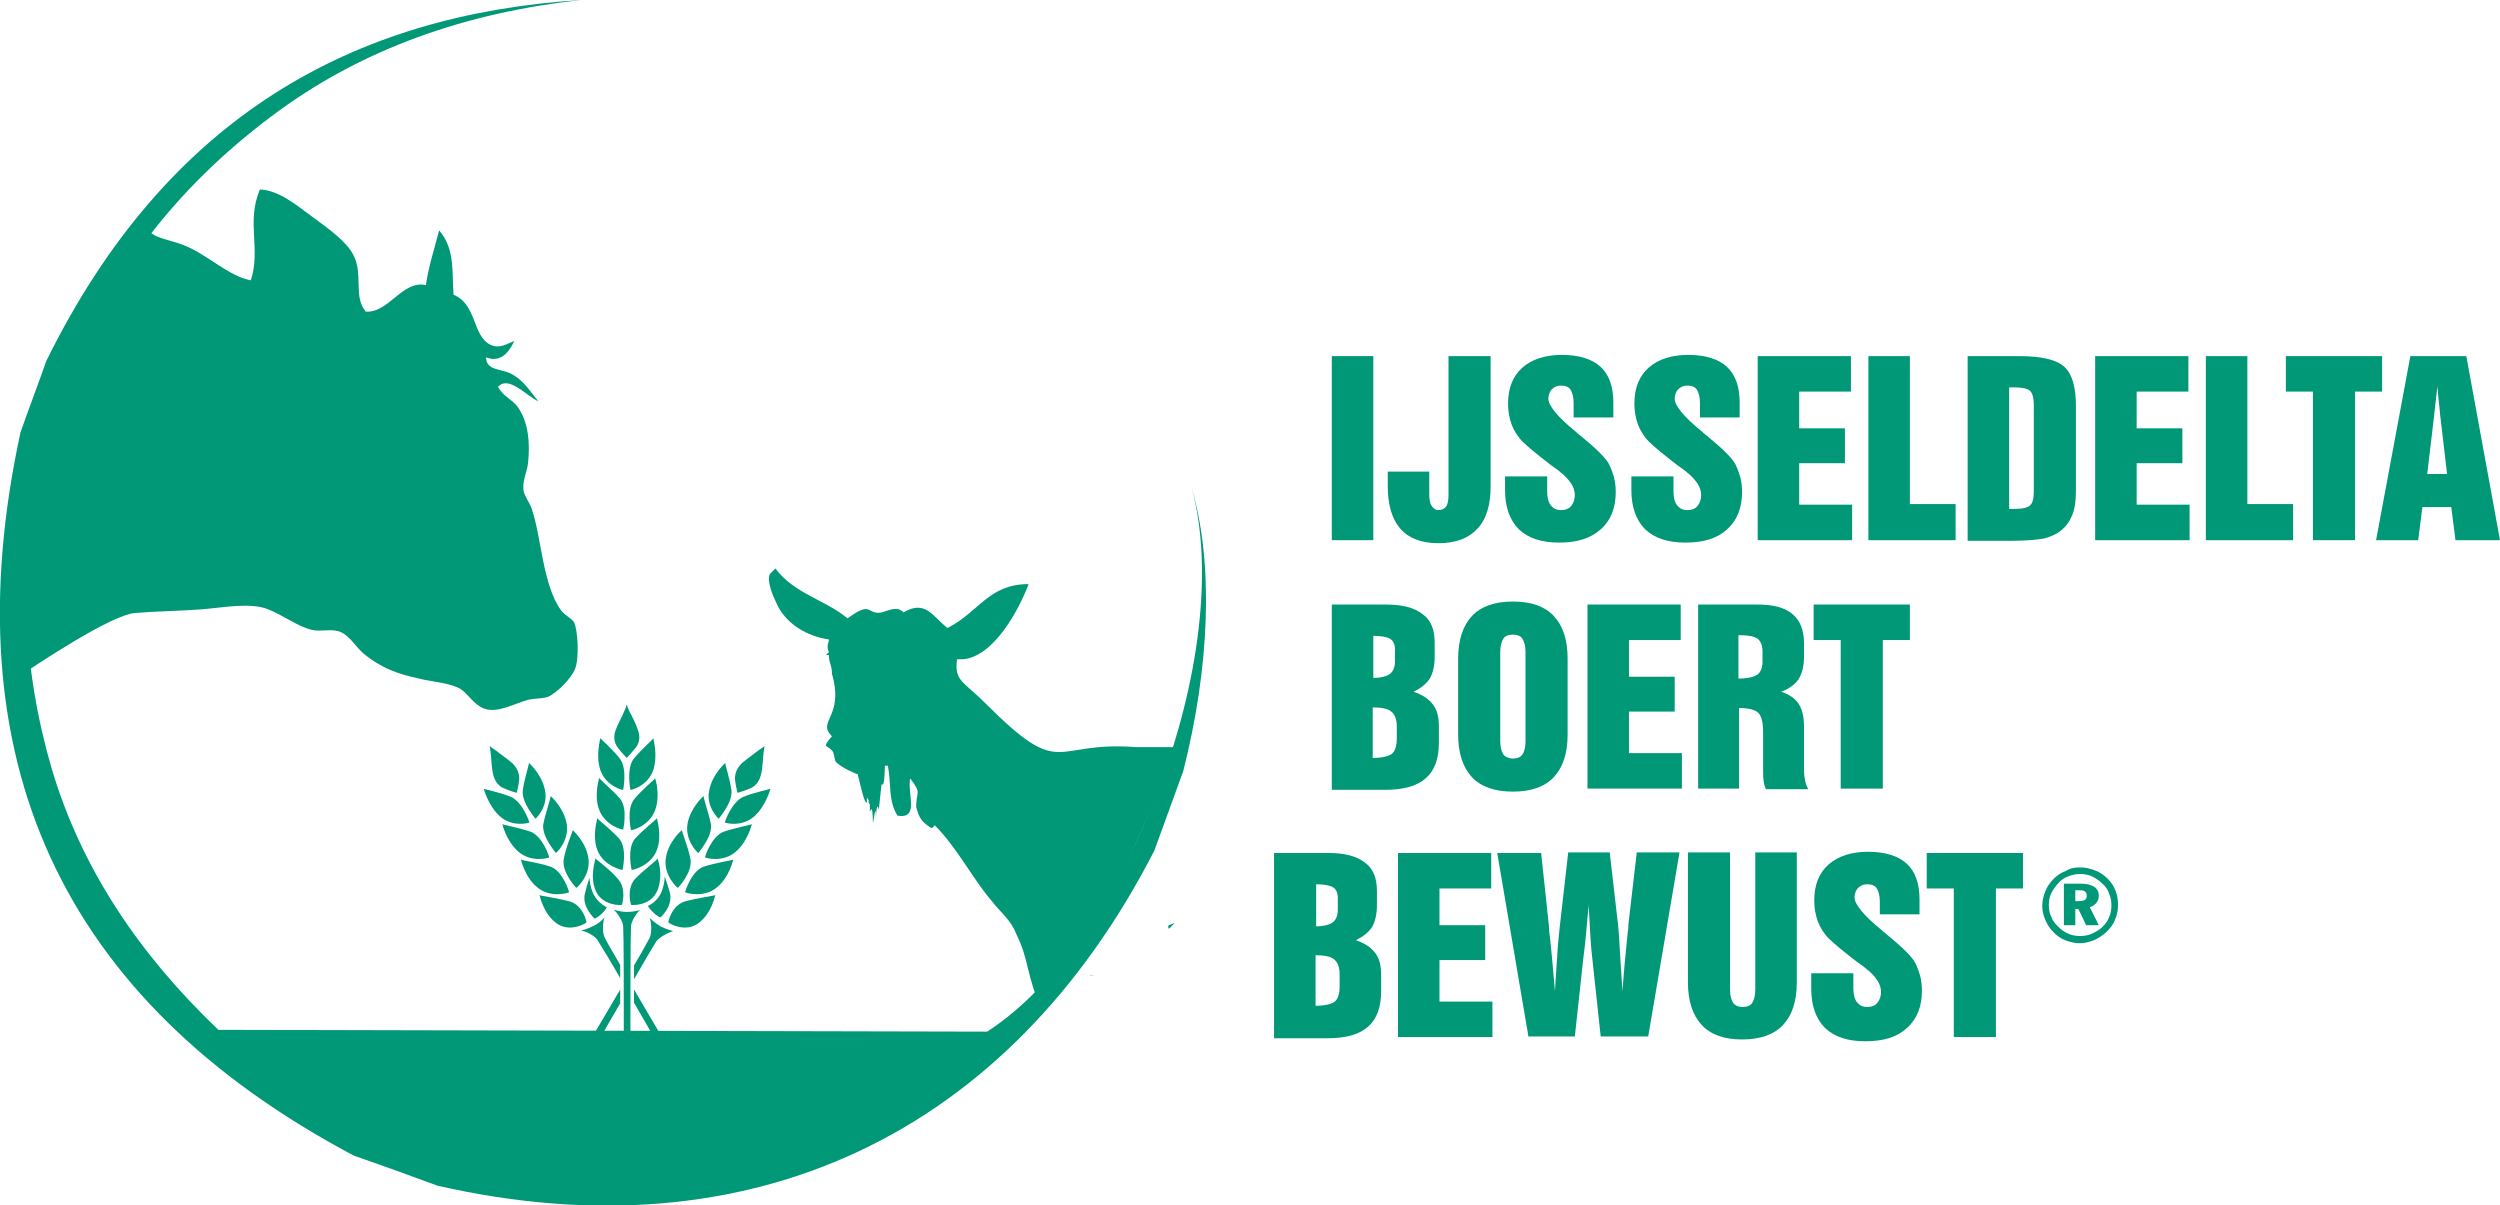 <?xml version="1.0" encoding="utf-8"?>
<!-- Generator: Adobe Illustrator 28.2.0, SVG Export Plug-In . SVG Version: 6.00 Build 0)  -->
<svg version="1.1" id="Layer_1" xmlns="http://www.w3.org/2000/svg" xmlns:xlink="http://www.w3.org/1999/xlink" x="0px" y="0px"
	 viewBox="0 0 415.6 200.4" style="enable-background:new 0 0 415.6 200.4;" xml:space="preserve">
<style type="text/css">
	.st0{fill:#009877;}
	.st1{fill-rule:evenodd;clip-rule:evenodd;fill:#009877;}
</style>
<g>
	<g>
		<path class="st0" d="M100.5,155.8c-0.4-0.8-0.3-2.5,0-3.3c0,0-0.7,0.9-1.8,1.4c-0.9,0.5-2.1,0.8-2.1,0.8c0.8,0.1,2.4,0.9,2.8,1.7
			c0.7,1.1,2.1,3.4,3.7,6.2c0-0.8,0-1.5,0-2.2C101.9,158.3,100.9,156.7,100.5,155.8z"/>
		<path class="st0" d="M112.3,176.3c-1.5-2.6-4.3-7.4-6.9-11.8c0,0.8,0,1.5,0,2.2c2.3,3.9,4.5,7.9,5.8,10.2L112.3,176.3z"/>
		<g>
			<path class="st0" d="M94.9,149.9c2.1,0.8,2.6,3.3,2.6,3.4c0.1,0.1-2.8,1.9-5.1,0.1c-2.2-1.7-2.7-4.7-2.7-4.6
				C89.7,148.9,92.7,149.3,94.9,149.9z"/>
			<path class="st0" d="M91.6,144.1c2,0.8,3,4.1,3,4.2c0.1,0.1-3.1,1.1-5.3-0.8c-2.1-1.7-2.7-4.7-2.7-4.6
				C86.6,143,89.5,143.4,91.6,144.1z"/>
			<path class="st0" d="M88.3,138.3c2,0.9,3,4.1,3,4.2c0.1,0.1-2.9,1-5.1-0.9c-2.1-1.8-2.7-4.7-2.7-4.6
				C83.5,137.1,86.3,137.6,88.3,138.3z"/>
			<path class="st0" d="M85,132.5c1.9,0.9,3,4.1,3,4.2c0.1,0.1-2.8,0.9-4.9-1c-2-1.8-2.7-4.7-2.7-4.6
				C80.4,131.2,83.1,131.7,85,132.5z"/>
			<path class="st0" d="M98.5,148.3c-0.3-0.8-0.5-1.7-0.5-2.4c-0.3,0.9-0.6,1.9-0.8,2.8c-0.4,2.2,1.6,3.9,1.6,4
				c0,0.1,1.4-0.6,2.1-1.9c0,0,0,0-0.1,0C99.9,150.3,99,149.5,98.5,148.3z"/>
			<path class="st0" d="M98.7,143.6C98.7,143.6,98.7,143.6,98.7,143.6C98.7,143.6,98.7,143.6,98.7,143.6z"/>
			<path class="st0" d="M93.7,142.9c-0.3,2.2,2.1,4.7,2.1,4.7c0,0.1,2.5-2.1,2-5c-0.4-2.7-2.7-4.7-2.6-4.6
				C95.3,138,94.1,140.7,93.7,142.9z"/>
			<path class="st0" d="M90.3,137.1c-0.2,2.1,2.1,4.6,2.1,4.7c0,0.1,2.3-2,1.8-4.9c-0.5-2.7-2.7-4.6-2.7-4.6
				C91.7,132.4,90.7,135,90.3,137.1z"/>
			<path class="st0" d="M86.9,131.4c-0.2,2.1,2.1,4.6,2.1,4.7c0,0.1,2.2-2,1.6-4.7c-0.5-2.7-2.7-4.6-2.7-4.6
				C88.1,126.7,87.2,129.3,86.9,131.4z"/>
			<path class="st0" d="M85.2,126.9c0.9,0.9,1.2,1.9,1.1,2.8c-0.1,0.9-0.4,2.1-0.4,2.1c0,0-1.1-0.3-2-0.7c-0.9-0.3-1.6-1.1-1.9-2.3
				c-0.3-1.2-0.3-2.5-0.4-3.4c-0.1-0.9-0.2-1.3-0.2-1.4c0,0,0.3,0.3,1.1,0.8C83.2,125.4,84.3,126.1,85.2,126.9z"/>
		</g>
	</g>
	<g>
		<path class="st0" d="M96.2,176.2l1.1,0.7c1.3-2.2,3.5-6.2,5.8-10.1c0-0.8,0-1.5,0-2.3C100.5,168.9,97.7,173.7,96.2,176.2z"/>
		<path class="st0" d="M109.8,154c-1-0.6-1.8-1.4-1.8-1.4c0.3,0.7,0.4,2.5,0,3.3c-0.5,0.9-1.4,2.6-2.6,4.6c0,0.7,0,1.5,0,2.3
			c0,0,0,0,0,0c1.6-2.8,3-5.2,3.7-6.3c0.5-0.7,2-1.5,2.8-1.7C111.9,154.8,110.8,154.5,109.8,154z"/>
		<g>
			<path class="st0" d="M113.7,149.9c-2.1,0.8-2.6,3.3-2.6,3.4c-0.1,0.1,2.8,1.9,5.1,0.1c2.2-1.7,2.7-4.7,2.7-4.6
				C118.8,148.9,115.8,149.3,113.7,149.9z"/>
			<path class="st0" d="M116.9,144.1c-2,0.8-3,4.1-3,4.2c-0.1,0.1,3.1,1.1,5.3-0.8c2.1-1.7,2.7-4.7,2.7-4.6
				C121.9,143,119,143.4,116.9,144.1z"/>
			<path class="st0" d="M120.2,138.3c-2,0.9-3,4.1-3,4.2c-0.1,0.1,2.9,1,5.1-0.9c2.1-1.8,2.7-4.7,2.7-4.6
				C125,137.1,122.2,137.6,120.2,138.3z"/>
			<path class="st0" d="M123.5,132.5c-1.9,0.9-3,4.1-3,4.2c-0.1,0.1,2.8,0.9,4.9-1c2-1.8,2.7-4.7,2.7-4.6
				C128.1,131.2,125.4,131.7,123.5,132.5z"/>
			<path class="st0" d="M111.4,148.6c-0.2-0.9-0.6-2-0.9-2.9c0,0.8-0.2,1.7-0.5,2.5c-0.5,1.2-1.4,2-2.3,2.4c0,0,0,0,0,0
				c0.8,1.3,2.1,2,2.1,1.9C109.8,152.5,111.8,150.8,111.4,148.6z"/>
			<path class="st0" d="M109.8,143.6C109.8,143.6,109.8,143.6,109.8,143.6C109.8,143.6,109.8,143.6,109.8,143.6z"/>
			<path class="st0" d="M114.8,142.9c0.3,2.2-2.1,4.7-2.1,4.7c0,0.1-2.5-2.1-2-5c0.4-2.7,2.7-4.7,2.7-4.6
				C113.2,138,114.4,140.7,114.8,142.9z"/>
			<path class="st0" d="M118.2,137.1c0.2,2.1-2.1,4.6-2.1,4.7c0,0.1-2.3-2-1.8-4.9c0.5-2.7,2.7-4.6,2.7-4.6
				C116.8,132.4,117.8,135,118.2,137.1z"/>
			<path class="st0" d="M121.6,131.4c0.2,2.1-2.1,4.6-2.1,4.7c0,0.1-2.2-2-1.6-4.7c0.5-2.7,2.7-4.6,2.7-4.6
				C120.4,126.7,121.3,129.3,121.6,131.4z"/>
			<path class="st0" d="M123.3,126.9c-0.9,0.9-1.2,1.9-1.1,2.8c0.1,0.9,0.4,2.1,0.4,2.1c0,0,1.1-0.3,2-0.7c0.9-0.3,1.6-1.1,1.9-2.3
				c0.3-1.2,0.3-2.5,0.4-3.4c0.1-0.9,0.2-1.3,0.2-1.4c0,0-0.3,0.3-1.1,0.8C125.3,125.4,124.2,126.1,123.3,126.9z"/>
		</g>
	</g>
	<g>
		<path class="st0" d="M104.2,151.6c-1.1,0-2.2-0.4-2.2-0.4c0.6,0.5,1.6,2,1.6,2.8c0.1,2.3,0.1,10.5,0.1,17.8c0,4.4,0,8.3,0,10.4
			h1.1c0-2.1,0-6.1,0-10.4c0-7.2,0-15.5,0.1-17.8c0-0.8,1-2.4,1.6-2.8C106.5,151.3,105.4,151.6,104.2,151.6z"/>
		<g>
			<path class="st0" d="M99,142.7c0,0.2-1,2.9,0,5.3c1.1,2.7,4.5,2.5,4.4,2.4c0-0.1,0.8-2.5-0.6-4.2
				C101.5,144.6,99.1,142.9,99,142.7z"/>
			<path class="st0" d="M99,142.7C99,142.7,99,142.7,99,142.7C99,142.7,99,142.7,99,142.7z"/>
			<path class="st0" d="M99.3,136C99.3,136,99.3,136,99.3,136C99.3,136,99.3,136,99.3,136z"/>
			<path class="st0" d="M99.3,136c0,0.2-0.9,2.9,0,5.3c1,2.7,4.2,3.4,4.2,3.3c0-0.1,0.8-3.4-0.5-5.1
				C101.6,137.9,99.3,136.2,99.3,136z"/>
			<path class="st0" d="M99.6,129.3c0,0.2-0.9,2.9,0,5.3c1,2.7,4,3.4,4,3.3c0-0.1,0.8-3.4-0.5-5.1
				C101.8,131.3,99.6,129.5,99.6,129.3z"/>
			<path class="st0" d="M99.6,129.3C99.6,129.3,99.6,129.3,99.6,129.3C99.6,129.3,99.6,129.3,99.6,129.3z"/>
			<path class="st0" d="M99.8,122.7C99.8,122.7,99.8,122.7,99.8,122.7C99.8,122.7,99.8,122.7,99.8,122.7z"/>
			<path class="st0" d="M99.8,122.7c0,0.2-0.8,2.9,0,5.3c0.9,2.7,3.8,3.4,3.8,3.3c0-0.1,0.7-3.4-0.5-5.1
				C101.9,124.6,99.9,122.9,99.8,122.7z"/>
			<path class="st0" d="M105.5,146.2c-1.4,1.7-0.6,4.2-0.6,4.2c0,0.1,3.3,0.3,4.4-2.4c1-2.5,0.1-5.1,0-5.3
				C109.4,142.9,107,144.6,105.5,146.2z"/>
			<path class="st0" d="M109.4,142.7C109.4,142.7,109.4,142.7,109.4,142.7C109.4,142.7,109.4,142.7,109.4,142.7z"/>
			<path class="st0" d="M109.2,136c0,0.2-2.3,1.9-3.7,3.5c-1.3,1.7-0.5,5.1-0.5,5.1c0,0.1,3.2-0.6,4.2-3.3
				C110.1,138.9,109.2,136.2,109.2,136z"/>
			<path class="st0" d="M109.2,136C109.2,136,109.2,136,109.2,136C109.2,136,109.2,136,109.2,136z"/>
			<path class="st0" d="M108.9,129.3C108.9,129.3,108.9,129.3,108.9,129.3C108.9,129.3,108.9,129.3,108.9,129.3z"/>
			<path class="st0" d="M105.4,132.9c-1.3,1.7-0.5,5.1-0.5,5.1c0,0.1,3-0.6,4-3.3c0.9-2.5,0.1-5.1,0-5.3
				C108.9,129.5,106.7,131.3,105.4,132.9z"/>
			<path class="st0" d="M108.6,122.7C108.6,122.7,108.6,122.7,108.6,122.7C108.6,122.7,108.6,122.7,108.6,122.7z"/>
			<path class="st0" d="M105.3,126.2c-1.2,1.7-0.5,5.1-0.5,5.1c0,0.1,2.9-0.6,3.8-3.3c0.8-2.5,0-5.1,0-5.3
				C108.6,122.9,106.6,124.6,105.3,126.2z"/>
			<path class="st0" d="M104.7,118.4c-0.4-0.8-0.5-1.3-0.5-1.3c0,0-0.1,0.5-0.5,1.3c-0.3,0.8-1,1.9-1.4,3.1
				c-0.4,1.2-0.1,2.2,0.5,2.9c0.5,0.7,1.4,1.6,1.4,1.6c0,0,0.8-0.9,1.4-1.6c0.6-0.7,0.9-1.7,0.5-2.9
				C105.7,120.3,105.1,119.1,104.7,118.4z"/>
		</g>
	</g>
</g>
<path class="st0" d="M194.3,154.4c0.4-0.3,0.7-0.7,1-1c-0.4,0.2-0.8,0.3-1.1,0.5C194.2,154,194.2,154.2,194.3,154.4z"/>
<path class="st0" d="M181.1,162.1l1.1,0.1C181.8,162.2,181.4,162,181.1,162.1z"/>
<g>
	<path class="st0" d="M345.8,144.2c0.9,0,1.7,0.2,2.5,0.5c0.8,0.3,1.5,0.8,2.1,1.4c0.6,0.6,1,1.2,1.3,2c0.3,0.8,0.4,1.5,0.4,2.4
		c0,0.9-0.2,1.7-0.5,2.4c-0.3,0.8-0.8,1.4-1.4,2c-0.6,0.6-1.3,1-2.1,1.4c-0.8,0.3-1.5,0.5-2.4,0.5c-0.8,0-1.6-0.2-2.4-0.5
		c-0.8-0.3-1.4-0.8-2-1.4c-0.6-0.6-1-1.3-1.3-2c-0.3-0.7-0.5-1.5-0.5-2.3c0-0.8,0.2-1.7,0.5-2.4c0.3-0.8,0.8-1.5,1.4-2.1
		c0.6-0.6,1.2-1,2-1.3C344.2,144.3,344.9,144.2,345.8,144.2z M345.8,145.3c-0.7,0-1.3,0.1-2,0.4c-0.6,0.2-1.2,0.6-1.6,1.1
		c-0.5,0.5-0.9,1.1-1.2,1.7c-0.3,0.6-0.4,1.3-0.4,2c0,0.7,0.1,1.3,0.4,1.9c0.2,0.6,0.6,1.1,1.1,1.6c0.5,0.5,1,0.9,1.7,1.2
		c0.6,0.3,1.3,0.4,2,0.4c0.7,0,1.3-0.1,2-0.4c0.6-0.3,1.2-0.6,1.7-1.1c0.5-0.5,0.9-1,1.1-1.6c0.3-0.6,0.4-1.3,0.4-2
		c0-0.7-0.1-1.3-0.4-2c-0.2-0.6-0.6-1.2-1.1-1.6c-0.5-0.5-1.1-0.9-1.7-1.2C347.2,145.4,346.5,145.3,345.8,145.3z M343.1,146.9h2.8
		c1,0,1.7,0.2,2.2,0.5c0.5,0.3,0.8,0.8,0.8,1.5c0,0.5-0.1,0.8-0.4,1.2c-0.3,0.3-0.6,0.6-1.1,0.7l1.5,3h-2.1l-1.3-2.7H345v2.7h-1.9
		V146.9z M345,148v1.8h0.7c0.4,0,0.7-0.1,0.9-0.2c0.2-0.1,0.3-0.4,0.3-0.7c0-0.3-0.1-0.6-0.3-0.7c-0.2-0.2-0.6-0.2-1-0.2H345z"/>
</g>
<g>
	<path class="st0" d="M221.4,89.8V59.2h6.9v30.6H221.4z"/>
	<path class="st0" d="M237.6,78.4v3.7c0,0.9,0.1,1.6,0.4,2c0.3,0.4,0.6,0.7,1.1,0.7c0.6,0,1-0.2,1.3-0.6c0.3-0.4,0.4-1.1,0.4-2V59.2
		h7v21.6c0,3.2-0.7,5.5-2.2,7.1c-1.5,1.6-3.6,2.4-6.5,2.4c-2.8,0-4.9-0.8-6.3-2.4c-1.4-1.6-2.1-4-2.1-7.1v-2.4H237.6z"/>
	<path class="st0" d="M250.3,79.2h6.9v2.5c0,1,0.2,1.8,0.6,2.3c0.4,0.5,0.9,0.8,1.7,0.8c0.7,0,1.3-0.2,1.7-0.7
		c0.4-0.5,0.6-1.1,0.6-1.8c0-0.6-0.2-1.3-0.6-1.9c-0.4-0.6-1-1.3-1.8-1.9c-0.3-0.3-0.9-0.7-1.6-1.2c-2.2-1.7-3.8-3-4.7-3.9
		c-0.8-0.8-1.4-1.8-1.8-2.8c-0.4-1.1-0.6-2.3-0.6-3.5c0-2.6,0.8-4.6,2.4-6c1.6-1.4,3.8-2.1,6.6-2.1c2.8,0,5,0.7,6.4,2
		c1.4,1.3,2.1,3.3,2.1,5.9v2.5h-6.6V67c0-1-0.2-1.7-0.5-2.2c-0.3-0.5-0.9-0.7-1.6-0.7c-0.6,0-1.1,0.2-1.5,0.6
		c-0.4,0.4-0.6,1-0.6,1.6c0,1.1,1.5,3,4.6,5.5l0.2,0.2l0.5,0.4c2.7,2.2,4.3,3.8,4.8,4.8c0.3,0.6,0.6,1.4,0.8,2.1
		c0.2,0.8,0.3,1.6,0.3,2.5c0,2.6-0.8,4.7-2.5,6.2s-3.9,2.2-6.9,2.2c-2.9,0-5.1-0.7-6.7-2.2c-1.5-1.5-2.3-3.7-2.3-6.5V79.2z"/>
	<path class="st0" d="M271.3,79.2h6.9v2.5c0,1,0.2,1.8,0.6,2.3c0.4,0.5,0.9,0.8,1.7,0.8c0.7,0,1.3-0.2,1.7-0.7
		c0.4-0.5,0.6-1.1,0.6-1.8c0-0.6-0.2-1.3-0.6-1.9c-0.4-0.6-1-1.3-1.8-1.9c-0.3-0.3-0.9-0.7-1.6-1.2c-2.2-1.7-3.8-3-4.7-3.9
		c-0.8-0.8-1.4-1.8-1.8-2.8c-0.4-1.1-0.6-2.3-0.6-3.5c0-2.6,0.8-4.6,2.4-6c1.6-1.4,3.8-2.1,6.6-2.1c2.8,0,5,0.7,6.4,2
		c1.4,1.3,2.1,3.3,2.1,5.9v2.5h-6.6V67c0-1-0.2-1.7-0.5-2.2c-0.3-0.5-0.9-0.7-1.6-0.7c-0.6,0-1.1,0.2-1.5,0.6
		c-0.4,0.4-0.6,1-0.6,1.6c0,1.1,1.5,3,4.6,5.5l0.2,0.2l0.5,0.4c2.7,2.2,4.3,3.8,4.8,4.8c0.3,0.6,0.6,1.4,0.8,2.1
		c0.2,0.8,0.3,1.6,0.3,2.5c0,2.6-0.8,4.7-2.5,6.2c-1.6,1.5-3.9,2.2-6.9,2.2c-2.9,0-5.1-0.7-6.7-2.2c-1.5-1.5-2.3-3.7-2.3-6.5V79.2z"
		/>
	<path class="st0" d="M292.2,89.8V59.2h15.5v5.9h-8.6v6.1h7.6v5.8h-7.6v6.9h8.8v5.9H292.2z"/>
	<path class="st0" d="M310.6,89.8V59.2h6.9v24.6h7.6v6H310.6z"/>
	<path class="st0" d="M327.1,59.2h8.6c3.7,0,6.2,0.6,7.5,1.8c1.3,1.2,1.9,3.4,1.9,6.5v14.1c0,1.7-0.2,3-0.6,4c-0.4,1-1,1.9-1.9,2.6
		c-0.7,0.6-1.7,1-2.7,1.3c-1.1,0.2-2.9,0.4-5.4,0.4h-1h-6.4V59.2z M334.9,64.4H334v20.2h0.9c1.3,0,2.2-0.2,2.6-0.6
		c0.4-0.4,0.6-1.1,0.6-2.3V67.3c0-1.1-0.2-1.9-0.6-2.3C337.1,64.6,336.2,64.4,334.9,64.4z"/>
	<path class="st0" d="M348.3,89.8V59.2h15.5v5.9h-8.6v6.1h7.6v5.8h-7.6v6.9h8.8v5.9H348.3z"/>
	<path class="st0" d="M366.7,89.8V59.2h6.9v24.6h7.6v6H366.7z"/>
	<path class="st0" d="M384.5,89.8V65.1H380v-5.9h16v5.9h-4.5v24.7H384.5z"/>
	<path class="st0" d="M395,89.8l5.7-30.6h9.3l5.6,30.6h-7.4l-0.7-5.5h-4.8l-0.7,5.5H395z M403.5,78.8h3.3l-1.1-9.4
		c-0.1-0.6-0.1-1.3-0.2-2c-0.1-0.7-0.2-1.8-0.3-3.2c-0.1,0.8-0.2,1.7-0.3,2.6c-0.1,0.9-0.2,1.8-0.3,2.7L403.5,78.8z"/>
	<path class="st0" d="M221.4,131.1v-30.6h9c2.7,0,4.7,0.5,6.1,1.6c1.4,1,2,2.6,2,4.7v2.4c0,1.5-0.3,2.7-0.8,3.6
		c-0.6,0.9-1.5,1.6-2.7,2.2c1.5,0.5,2.5,1.2,3.2,2.1c0.7,0.9,1,2.1,1,3.7v2.7c0,2.6-0.7,4.6-2.2,5.9c-1.5,1.3-3.7,1.9-6.8,1.9H221.4
		z M228.2,112.7c1.4,0,2.4-0.3,2.9-0.7c0.5-0.4,0.8-1.1,0.8-2.1V108c0-0.9-0.3-1.5-0.8-1.8c-0.5-0.3-1.5-0.5-2.8-0.5V112.7z
		 M228.2,126c1.6,0,2.7-0.3,3.2-0.7c0.5-0.4,0.8-1.3,0.8-2.5v-2c0-1.2-0.3-2-0.9-2.5c-0.6-0.5-1.6-0.7-3.1-0.7V126z"/>
	<path class="st0" d="M242.4,109.5c0-3.1,0.8-5.5,2.3-7.1c1.5-1.6,3.8-2.4,6.8-2.4c3.1,0,5.3,0.8,6.8,2.4c1.5,1.6,2.3,3.9,2.3,7.1
		v12.6c0,3.2-0.8,5.5-2.3,7.1c-1.5,1.6-3.8,2.4-6.8,2.4c-3,0-5.3-0.8-6.8-2.4c-1.5-1.6-2.3-4-2.3-7.1V109.5z M249.4,108.4v14.8
		c0,1,0.2,1.7,0.5,2.2c0.3,0.4,0.9,0.7,1.6,0.7c0.7,0,1.3-0.2,1.6-0.7c0.3-0.4,0.5-1.2,0.5-2.2v-14.8c0-1-0.2-1.7-0.5-2.2
		c-0.3-0.5-0.9-0.7-1.6-0.7c-0.7,0-1.3,0.2-1.6,0.7C249.6,106.7,249.4,107.4,249.4,108.4z"/>
	<path class="st0" d="M263.9,131.1v-30.6h15.5v5.9h-8.6v6.1h7.6v5.8h-7.6v6.9h8.8v5.9H263.9z"/>
	<path class="st0" d="M282.3,131.1v-30.6h9.9c2.6,0,4.5,0.5,5.8,1.6c1.3,1.1,1.9,2.7,1.9,4.9v0.3v1.8c0,1.6-0.3,2.8-0.9,3.8
		c-0.6,0.9-1.6,1.6-2.9,2.1c1.3,0.4,2.3,1.1,2.9,2c0.6,0.9,0.9,2.2,0.9,3.8v7.1c0,0.8,0.1,1.5,0.2,2s0.3,0.9,0.5,1.3h-7
		c-0.2-0.3-0.3-0.7-0.4-1.3c-0.1-0.5-0.1-1.3-0.1-2.3v-5.9c0-1.7-0.3-2.7-0.8-3.2c-0.5-0.5-1.6-0.8-3.2-0.8v13.4H282.3z
		 M289.1,112.8c1.5,0,2.6-0.3,3.1-0.7c0.5-0.4,0.8-1.1,0.8-2.1v-1.7c0-1-0.3-1.7-0.8-2.1c-0.5-0.4-1.5-0.6-2.9-0.6h-0.3V112.8z"/>
	<path class="st0" d="M306,131.1v-24.7h-4.5v-5.9h16v5.9h-4.5v24.7H306z"/>
	<path class="st0" d="M211.8,172.4v-30.6h9c2.7,0,4.7,0.5,6.1,1.6c1.4,1,2,2.6,2,4.7v2.4c0,1.5-0.3,2.7-0.8,3.6
		c-0.6,0.9-1.5,1.6-2.7,2.2c1.5,0.5,2.5,1.2,3.2,2.1c0.7,0.9,1,2.1,1,3.7v2.7c0,2.6-0.7,4.6-2.2,5.9c-1.5,1.3-3.7,1.9-6.8,1.9H211.8
		z M218.7,154c1.4,0,2.4-0.3,2.9-0.7c0.5-0.4,0.8-1.1,0.8-2.1v-1.9c0-0.9-0.3-1.5-0.8-1.8c-0.5-0.3-1.5-0.5-2.8-0.5V154z
		 M218.7,167.2c1.6,0,2.7-0.3,3.2-0.7c0.5-0.4,0.8-1.3,0.8-2.5v-2c0-1.2-0.3-2-0.9-2.5c-0.6-0.5-1.6-0.7-3.1-0.7V167.2z"/>
	<path class="st0" d="M232.4,172.4v-30.6h15.5v5.9h-8.6v6.1h7.6v5.8h-7.6v6.9h8.8v5.9H232.4z"/>
	<path class="st0" d="M254.1,172.4l-5.2-30.6h7.3l1.3,12.2c0,0.1,0,0.2,0,0.4c0.4,3.4,0.7,6.9,1,10.4c0.1-2.3,0.3-4.4,0.4-6.3
		c0.1-1.9,0.3-3.4,0.4-4.5l1.4-12.3h6.9l1.4,12.2c0.1,0.9,0.2,2.4,0.3,4.4c0.1,2,0.3,4.2,0.4,6.5c0.2-2.7,0.5-6,0.9-9.9
		c0.1-0.5,0.1-0.9,0.1-1.2l1.4-12h7.1l-5.2,30.6h-7.9l-1.4-13c-0.1-0.7-0.2-1.8-0.3-3.4c-0.1-1.6-0.2-3.4-0.3-5.4
		c-0.1,1.4-0.3,2.9-0.4,4.3c-0.1,1.4-0.3,3-0.5,4.6l-1.4,12.9H254.1z"/>
	<path class="st0" d="M287.6,141.7v22.8c0,1,0.2,1.7,0.5,2.2c0.3,0.4,0.8,0.7,1.6,0.7c0.7,0,1.3-0.2,1.6-0.7
		c0.3-0.5,0.5-1.2,0.5-2.2v-22.8h6.9v21.6c0,3.2-0.8,5.5-2.3,7.1c-1.5,1.6-3.8,2.4-6.8,2.4c-3,0-5.2-0.8-6.7-2.4
		c-1.5-1.6-2.3-4-2.3-7.1v-21.6H287.6z"/>
	<path class="st0" d="M301.2,161.8h6.9v2.5c0,1,0.2,1.8,0.6,2.3c0.4,0.5,0.9,0.8,1.7,0.8c0.7,0,1.3-0.2,1.7-0.7
		c0.4-0.5,0.6-1.1,0.6-1.8c0-0.6-0.2-1.3-0.6-1.9c-0.4-0.6-1-1.3-1.8-1.9c-0.3-0.3-0.9-0.7-1.6-1.2c-2.2-1.7-3.8-3-4.7-3.9
		c-0.8-0.8-1.4-1.8-1.8-2.8c-0.4-1.1-0.6-2.3-0.6-3.5c0-2.6,0.8-4.6,2.4-6c1.6-1.4,3.8-2.1,6.6-2.1c2.8,0,5,0.7,6.4,2
		c1.4,1.3,2.1,3.3,2.1,5.9v2.5h-6.6v-2.1c0-1-0.2-1.7-0.5-2.2c-0.3-0.5-0.9-0.7-1.6-0.7c-0.6,0-1.1,0.2-1.5,0.6
		c-0.4,0.4-0.6,1-0.6,1.6c0,1.1,1.5,3,4.6,5.5l0.2,0.2l0.5,0.4c2.7,2.2,4.3,3.8,4.8,4.8c0.3,0.6,0.6,1.4,0.8,2.1
		c0.2,0.8,0.3,1.6,0.3,2.5c0,2.6-0.8,4.7-2.5,6.2c-1.6,1.5-3.9,2.2-6.9,2.2c-2.9,0-5.1-0.7-6.7-2.2c-1.5-1.5-2.3-3.7-2.3-6.5V161.8z
		"/>
	<path class="st0" d="M324.8,172.4v-24.7h-4.5v-5.9h16v5.9h-4.5v24.7H324.8z"/>
</g>
<path class="st0" d="M181.1,155.7l1.1,0.1C181.8,155.7,181.4,155.5,181.1,155.7z"/>
<path class="st1" d="M164.1,171.5c23.4-15.1,41.5-63,34-90.4c3.7,12.6,3,29.8-1.4,47.1c-1.6,4.4-3.2,8.8-4.8,13.2
	c-24.2,47.2-67.2,67.6-119.2,55.7c-4.6-1.7-9.3-3.4-13.9-5C10,166.2-8.3,126,3.4,71.9c1.4-4,2.9-7.9,4.3-11.9
	c20-40.6,51-57.6,88.9-60c-19,2.1-36.5,8-51.7,19.5C29.8,30.9,16,46.8,8.4,71.5C2.1,92,3.9,111.7,8.6,127.8
	c5,16.8,14.7,31,27.7,43.4"/>
<path class="st1" d="M23.7,36.4c0.5,3.2,3.9,3.2,6.7,4.3c4,1.5,7.5,5.2,11.3,5.9c1.7-5.3-0.8-9.6,1.5-15.1c3.1,0.1,6.1,2.6,8.8,4.6
	c2.6,1.9,5.7,4.1,6.8,6.4c1.6,3.2-0.1,6.8,2,9.3c3.8,0.3,6.1-5.3,10-4.4c0.4-2.9,1.4-6,2.2-9.1c2.7,3.1,2.1,7,2.4,10.7
	c3.9,1.6,3.1,6.8,6.1,8.3c1.6,0.8,3-0.3,4-0.6c-1.2,2.5-2.7,3.5-4.7,2.7c0,2.2,2.5,1.9,4.1,2.7c2.2,1.1,3.3,3.1,4.6,4.6
	c-1.8-0.7-4.9-4.4-6.7-2.4c0.8,1.6,2.4,2.1,3.3,3.4c1.8,2.6,2,6,1.7,9.1c-0.1,1.4-0.9,2.9-0.8,4.4c0,1.1,1,2.2,1.4,3.4
	c1.6,4.6,1.8,12.7,4.9,16.9c0.6,0.8,1.6,1.2,2.1,1.9c0.7,1.3,0.9,6.1,0.2,7.8c-0.7,1.7-3,3.9-4.4,4.6c-0.6,0.3-2.3,0.3-3.3,0.5
	c-2.5,0.7-5.2,2.3-7.4,1.5c-1.7-0.6-2.7-2.5-4-3.3c-1.6-0.9-4-1.1-6-1.5c-3-0.7-5.9-1.2-9.5-3.9c-1.7-1.2-2.6-3.2-4.3-4
	c-1.5-0.7-3.3,0-4.9-0.4c-2.4-0.6-4.5-2.3-7.2-3.4c-2.9-1.2-7.5-0.3-11.1,0c-4.1,0.3-7.5,0.3-11,0.6c-4.1,0.3-16.4,8.6-19.9,10.9
	C-0.6,61.3,23.7,36.4,23.7,36.4"/>
<path class="st1" d="M128.9,94.5c3.1,4.2,8.3,5.2,12,8.3c4.2-3.1,3.1-0.5,5.7-1c1.6-0.5,2.6-1,3.6,0c3.6-2.1,4.7,0.5,7.3,2.6
	c5.2-2.6,6.8-7.3,13.5-7.3c-1.6,4.2-5.7,12-10.9,12.5h-1c-0.5,3.6,1,3.6,4.7,7.3c13,13,10.9,6.2,25,7.3c1.6,0,5.7,0,6.8,0
	c0.5,0.5-19.2,44.7-22.4,43.7c-2.6-5.7-2.1-8.3-4.2-12.5c-1-2.6-2.6-3.6-4.2-5.7c-3.1-3.6-5.7-8.8-9.4-12.5l-0.5,0.5
	c-1.6-1-2.1-1.6-2.6-3.6c0-2.6,1-2.1-1-4.7c-0.5,2.6,1.6,6.8-2.1,6.2c-1.6-2.6-1-5.2-1.6-8.3h-0.5c0,0,0,3.6-0.5,3.1
	c0-1-0.5,4.2-0.5,4.2c-0.5-2.1-0.5,3.1-0.5,1c0-2.6-0.5,2.1-0.5,1c0-0.5,0-3.1-0.5-1.6c0,1,0-1,0-1.6c-0.5-1,0,1,0,0
	c-0.5-1-0.5-1-0.5,0c-0.5,0.5-1.6-5.7-1.6-4.7c0,0-2.6-1-3.6-2.1c-0.5-1.6,0-1.6-1.6-2.6c0-0.5,0.5-1,1-1.6c-2.6-2.6,2.1-3.1,0-10.4
	c0-1.6-0.5-1.6-0.5-3.1h-0.5l0.5-0.5c-0.5-1,0-1.6,0-2.1c-3.6-0.5-7.3-2.6-8.8-6.2c-0.5-1-1.6-3.6-1-4.7L128.9,94.5z"/>
</svg>
